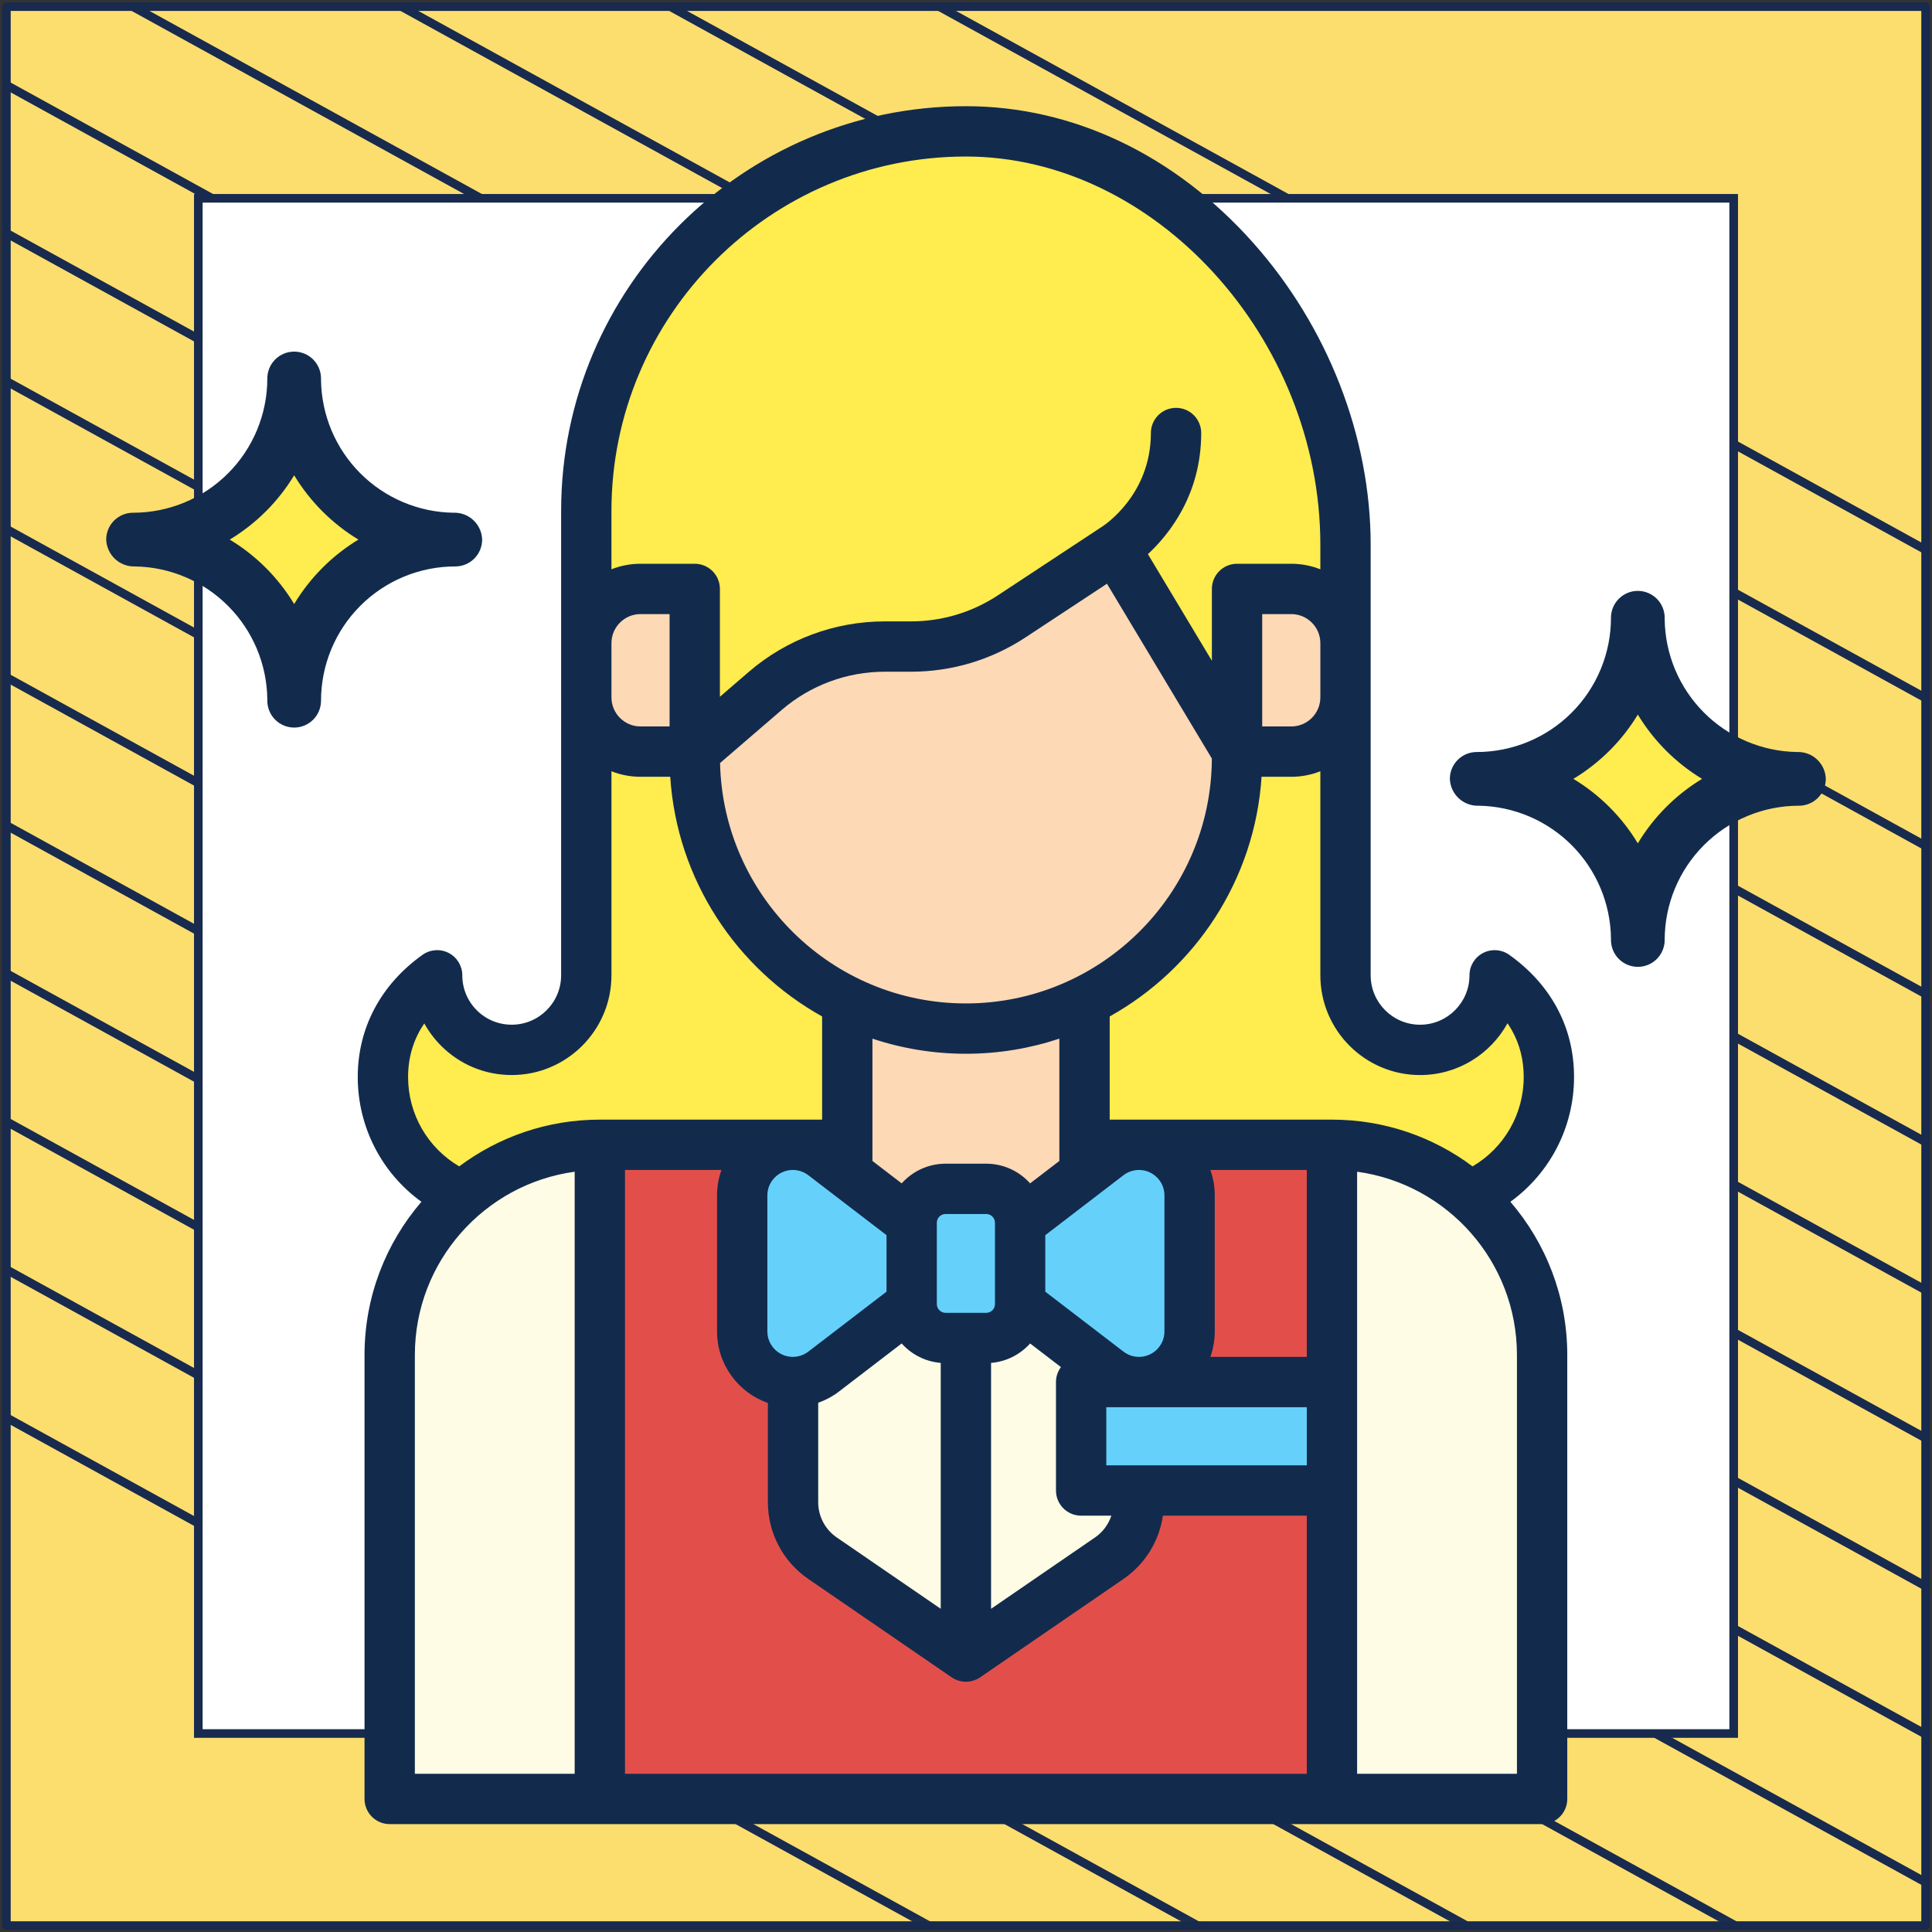 <?xml version="1.0" encoding="UTF-8"?> <svg xmlns="http://www.w3.org/2000/svg" width="302" height="302" viewBox="0 0 302 302" fill="none"><rect x="0" y="0" width="302" height="302" fill="#333333" stroke="none"/><path d="M301 1.038H1V301H301V1.038Z" fill="#FCDE6F" stroke="#182A4D" stroke-width="1.346" stroke-linejoin="round"></path><mask id="mask0_1_2416" style="mask-type:luminance" maskUnits="userSpaceOnUse" x="1" y="1" width="300" height="300"><path d="M301 1H1V300.962H301V1Z" fill="white"></path></mask><g mask="url(#mask0_1_2416)"><path d="M-285.023 64.085L219.795 342.085" stroke="#182A4D" stroke-width="1.346" stroke-miterlimit="10"></path><path d="M-263.954 52.544L240.932 330.581" stroke="#182A4D" stroke-width="1.346" stroke-miterlimit="10"></path><path d="M-242.819 41.04L261.999 319.04" stroke="#182A4D" stroke-width="1.346" stroke-miterlimit="10"></path><path d="M-221.682 29.536L283.136 307.536" stroke="#182A4D" stroke-width="1.346" stroke-miterlimit="10"></path><path d="M-200.545 18.032L304.272 296.032" stroke="#182A4D" stroke-width="1.346" stroke-miterlimit="10"></path><path d="M-179.41 6.528L325.409 284.528" stroke="#182A4D" stroke-width="1.346" stroke-miterlimit="10"></path><path d="M-158.273 -5.014L346.545 273.024" stroke="#182A4D" stroke-width="1.346" stroke-miterlimit="10"></path><path d="M-137.205 -16.517L367.613 261.483" stroke="#182A4D" stroke-width="1.346" stroke-miterlimit="10"></path><path d="M-116.069 -28.021L388.749 249.979" stroke="#182A4D" stroke-width="1.346" stroke-miterlimit="10"></path><path d="M-94.932 -39.525L409.886 238.475" stroke="#182A4D" stroke-width="1.346" stroke-miterlimit="10"></path><path d="M-73.796 -51.029L431.023 226.971" stroke="#182A4D" stroke-width="1.346" stroke-miterlimit="10"></path><path d="M-52.659 -62.533L452.159 215.467" stroke="#182A4D" stroke-width="1.346" stroke-miterlimit="10"></path><path d="M-31.591 -74.075L473.227 203.963" stroke="#182A4D" stroke-width="1.346" stroke-miterlimit="10"></path><path d="M-10.454 -85.579L494.363 192.422" stroke="#182A4D" stroke-width="1.346" stroke-miterlimit="10"></path></g><path d="M271 31H31V270.975H271V31Z" fill="white" stroke="#182A4D" stroke-width="1.346" stroke-miterlimit="10"></path><path d="M210.323 109.012V152.457C210.323 158.894 215.542 164.113 221.979 164.113C228.417 164.113 233.636 158.894 233.636 152.457C238.766 156.106 242.113 161.464 242.113 168.351C242.113 179.47 233.099 188.484 221.98 188.484H150.984H79.989C68.87 188.484 59.856 179.47 59.856 168.351C59.856 161.464 63.203 156.106 68.334 152.457C68.334 158.894 73.552 164.113 79.99 164.113C86.427 164.113 91.646 158.894 91.646 152.457V109.012H210.323Z" fill="#FFEC4E"></path><path d="M241.053 211.796V281.202H60.916V211.796C60.916 193.655 75.622 178.948 93.764 178.948H208.204C226.346 178.948 241.053 193.655 241.053 211.796Z" fill="#FFFCE5"></path><path d="M178.005 178.948V234.827C178.005 238.319 176.284 241.588 173.404 243.564L150.984 258.95L128.564 243.564C125.685 241.588 123.964 238.319 123.964 234.827V178.948H93.765V281.202H208.204V178.948H178.005Z" fill="#E24F4B"></path><path d="M169.528 178.948V155.106H132.441V178.948C132.441 189.189 140.743 197.491 150.985 197.491C161.225 197.491 169.528 189.189 169.528 178.948Z" fill="#FED9B6"></path><path d="M108.599 85.171V118.4C108.599 141.809 127.576 160.785 150.984 160.785C174.393 160.785 193.369 141.809 193.369 118.4V85.171H108.599Z" fill="#FED9B6"></path><path d="M91.645 79.873V100.338L108.599 117.49L119.624 107.995C124.817 103.524 131.441 101.065 138.293 101.065H142.404C148.001 101.065 153.475 99.424 158.148 96.343L174.296 85.701L193.369 117.49L210.323 100.338V85.171C210.323 52.399 183.756 20.534 150.984 20.534C118.212 20.534 91.645 47.101 91.645 79.873Z" fill="#FFEC4E"></path><path d="M201.847 117.49H193.369V92.058H201.847C206.528 92.058 210.324 95.854 210.324 100.536V109.013C210.323 113.694 206.528 117.49 201.847 117.49Z" fill="#FED9B6"></path><path d="M100.122 117.49H108.599V92.058H100.122C95.441 92.058 91.645 95.854 91.645 100.536V109.013C91.645 113.694 95.441 117.49 100.122 117.49Z" fill="#FED9B6"></path><path d="M159.462 203.849L173.226 214.401C174.608 215.46 176.3 216.035 178.04 216.035C182.41 216.035 185.953 212.492 185.953 208.122V186.86C185.953 182.49 182.41 178.947 178.04 178.947C176.3 178.947 174.608 179.521 173.226 180.581L159.462 191.133V203.849Z" fill="#65D1FB"></path><path d="M142.507 203.849L128.743 214.401C127.361 215.46 125.669 216.035 123.928 216.035C119.558 216.035 116.016 212.492 116.016 208.122V186.86C116.016 182.49 119.558 178.947 123.928 178.947C125.669 178.947 127.361 179.521 128.743 180.581L142.507 191.133V203.849Z" fill="#65D1FB"></path><path d="M154.163 209.147H147.805C144.879 209.147 142.507 206.775 142.507 203.849V191.133C142.507 188.207 144.879 185.835 147.805 185.835H154.163C157.089 185.835 159.462 188.207 159.462 191.133V203.849C159.462 206.775 157.089 209.147 154.163 209.147Z" fill="#65D1FB"></path><path d="M168.998 216.035H208.204V232.989H168.998V216.035Z" fill="#65D1FB"></path><path d="M246.046 168.351C246.046 164.354 245.1 160.628 243.234 157.278C241.507 154.177 239.044 151.476 235.914 149.251C234.714 148.398 233.139 148.287 231.831 148.961C230.523 149.636 229.701 150.985 229.701 152.457C229.701 156.715 226.237 160.179 221.979 160.179C217.721 160.179 214.256 156.715 214.256 152.457V85.171C214.256 68.278 207.559 51.066 195.881 37.947C183.627 24.181 167.682 16.6 150.984 16.6C116.096 16.6 87.712 44.984 87.712 79.873L87.711 129.175H95.578V120.557C96.986 121.114 98.519 121.423 100.123 121.423H104.767C105.811 137.536 115.13 151.429 128.508 158.886V175.014H93.763C85.53 175.014 77.92 177.734 71.784 182.321C66.868 179.436 63.789 174.169 63.789 168.353C63.789 164.887 64.853 162.129 66.321 159.974C67.022 161.246 67.908 162.427 68.964 163.483C71.906 166.423 75.822 168.043 79.99 168.043C88.585 168.043 95.578 161.051 95.578 152.456V129.175H87.711V152.456C87.711 156.712 84.248 160.176 79.99 160.176C77.923 160.176 75.982 159.375 74.527 157.919C73.068 156.461 72.265 154.521 72.265 152.456C72.265 150.983 71.442 149.634 70.133 148.959C68.825 148.285 67.248 148.397 66.049 149.252C59.518 153.904 55.921 160.688 55.921 168.353C55.921 176.209 59.698 183.395 65.873 187.855C60.338 194.295 56.981 202.658 56.981 211.796V281.202C56.981 283.375 58.742 285.135 60.914 285.135H241.053C243.226 285.135 244.987 283.375 244.987 281.202V224.51H237.12V277.268H212.137V183.156C226.227 185.082 237.12 197.187 237.12 211.796V224.51H244.987V211.796C244.987 202.659 241.63 194.296 236.095 187.856C242.27 183.396 246.046 176.209 246.046 168.351ZM221.979 168.047C227.861 168.047 232.992 164.773 235.646 159.952C235.903 160.327 236.142 160.712 236.36 161.105C237.567 163.272 238.179 165.709 238.179 168.351C238.179 174.169 235.101 179.436 230.185 182.322C224.054 177.737 216.45 175.019 208.223 175.015C208.217 175.015 208.211 175.014 208.204 175.014C208.201 175.014 208.198 175.014 208.194 175.014H173.462V158.886C186.84 151.429 196.159 137.536 197.202 121.423H201.847C203.45 121.423 204.982 121.114 206.39 120.557V152.457C206.39 161.053 213.383 168.047 221.979 168.047ZM130.79 240.32C128.979 239.077 127.898 237.023 127.898 234.826V219.273C129.057 218.861 130.155 218.276 131.136 217.523L140.945 210.004C142.478 211.711 144.631 212.845 147.051 213.042V251.478L130.79 240.32ZM119.95 186.86C119.95 184.67 121.73 182.888 123.919 182.882H123.935C124.804 182.884 125.661 183.174 126.349 183.702L138.574 193.074V201.908L126.35 211.279C125.659 211.808 124.799 212.1 123.929 212.1C121.735 212.1 119.95 210.315 119.95 208.121V186.86ZM154.163 205.214H147.805C147.053 205.214 146.441 204.601 146.441 203.849V191.133C146.441 190.381 147.053 189.769 147.805 189.769H154.163C154.916 189.769 155.528 190.381 155.528 191.133V203.849C155.528 204.601 154.916 205.214 154.163 205.214ZM154.918 213.042C157.338 212.845 159.491 211.711 161.024 210.004L165.84 213.697C165.355 214.351 165.064 215.158 165.064 216.035V232.989C165.064 235.162 166.825 236.922 168.998 236.922H173.721C173.269 238.284 172.393 239.486 171.178 240.32L154.917 251.479V213.042H154.918ZM175.619 183.702C176.308 183.174 177.165 182.883 178.034 182.882H178.05C180.239 182.888 182.019 184.67 182.019 186.86V208.122C182.019 210.316 180.234 212.101 178.04 212.101C177.17 212.101 176.31 211.809 175.619 211.28L163.395 201.909V193.075L175.619 183.702ZM172.932 229.055V219.968H204.271V229.055H172.932ZM204.271 212.101H189.197C189.642 210.857 189.886 209.518 189.886 208.122V186.86C189.886 185.465 189.641 184.126 189.197 182.882H204.271V212.101ZM206.39 109.012C206.39 111.517 204.352 113.555 201.846 113.555H197.302V95.992H201.846C204.351 95.992 206.39 98.03 206.39 100.535V109.012ZM150.984 24.467C180.499 24.467 206.39 52.833 206.39 85.171V88.99C204.981 88.434 203.45 88.124 201.846 88.124H193.369C191.196 88.124 189.435 89.885 189.435 92.058V103.287L179.436 86.622C182.822 83.475 187.766 77.248 187.766 67.686C187.766 65.513 186.005 63.753 183.832 63.753C181.66 63.753 179.899 65.513 179.899 67.686C179.899 77.381 172.576 82.134 172.225 82.356C172.208 82.367 172.192 82.379 172.175 82.39C172.16 82.4 172.145 82.406 172.131 82.416L155.983 93.059C151.94 95.723 147.245 97.132 142.403 97.132H138.292C130.502 97.132 122.96 99.931 117.057 105.014L112.532 108.911V92.058C112.532 89.885 110.771 88.125 108.598 88.125H100.121C98.518 88.125 96.986 88.434 95.577 88.99V79.873C95.579 49.322 120.434 24.467 150.984 24.467ZM95.579 109.012V100.535C95.579 98.03 97.617 95.992 100.123 95.992H104.666V113.555H100.123C97.617 113.555 95.579 111.518 95.579 109.012ZM112.555 119.274L122.191 110.976C126.667 107.121 132.386 104.999 138.293 104.999H142.404C148.789 104.999 154.982 103.142 160.313 99.628L173.034 91.244L189.431 118.572C189.337 139.695 172.128 156.851 150.983 156.851C130.075 156.851 113.023 140.073 112.555 119.274ZM150.984 164.718C156.087 164.718 160.999 163.886 165.594 162.355V181.475L161.024 184.978C159.333 183.095 156.887 181.902 154.163 181.902H147.805C145.081 181.902 142.636 183.096 140.945 184.978L136.375 181.475V162.355C140.969 163.887 145.882 164.718 150.984 164.718ZM97.697 277.268V224.872H89.83V277.268H64.849V211.797C64.849 197.188 75.741 185.083 89.83 183.157V224.872H97.697V182.882H112.772C112.327 184.126 112.083 185.465 112.083 186.86V208.122C112.083 213.288 115.409 217.69 120.03 219.306V234.826C120.03 239.617 122.388 244.096 126.338 246.807L148.758 262.193C148.761 262.194 148.763 262.195 148.765 262.197C148.914 262.299 149.073 262.388 149.236 262.47C149.267 262.485 149.297 262.499 149.327 262.513C149.644 262.661 149.985 262.767 150.341 262.826C150.381 262.833 150.421 262.839 150.461 262.844C150.632 262.867 150.807 262.883 150.984 262.883C151.162 262.883 151.336 262.867 151.508 262.844C151.548 262.839 151.588 262.833 151.627 262.826C151.984 262.767 152.324 262.661 152.642 262.513C152.672 262.499 152.702 262.484 152.732 262.47C152.896 262.388 153.054 262.299 153.204 262.197C153.206 262.195 153.208 262.194 153.21 262.193L175.631 246.807C178.997 244.496 181.201 240.9 181.78 236.922H204.271V277.268H97.697Z" fill="#122B4D"></path><path d="M227.543 121.751C235.095 121.751 242.338 124.751 247.678 130.091C253.019 135.432 256.019 142.675 256.019 150.227C256.019 142.675 259.019 135.432 264.359 130.091C269.699 124.751 276.942 121.751 284.495 121.751C276.942 121.751 269.699 118.751 264.359 113.411C259.019 108.07 256.019 100.828 256.019 93.275C256.019 100.828 253.019 108.07 247.678 113.411C242.338 118.751 235.095 121.751 227.543 121.751Z" fill="#FFEC4E"></path><path d="M231.15 125.946C236.618 126.037 241.837 128.255 245.696 132.131C249.555 136.007 251.752 141.235 251.819 146.704V146.935C251.819 148.048 252.261 149.116 253.048 149.903C253.835 150.69 254.903 151.132 256.016 151.132C257.13 151.132 258.197 150.69 258.985 149.903C259.772 149.116 260.214 148.048 260.214 146.935C260.214 141.368 262.425 136.03 266.361 132.094C270.297 128.158 275.636 125.946 281.202 125.946C282.316 125.946 283.383 125.504 284.17 124.717C284.958 123.93 285.4 122.862 285.4 121.749C285.383 121.175 285.253 120.611 285.016 120.088C284.779 119.566 284.441 119.095 284.02 118.705C283.6 118.314 283.106 118.011 282.568 117.813C282.029 117.615 281.457 117.526 280.883 117.551C275.413 117.462 270.193 115.242 266.333 111.365C262.473 107.487 260.278 102.256 260.214 96.785V96.563C260.214 95.45 259.772 94.382 258.985 93.595C258.197 92.808 257.13 92.365 256.016 92.365C254.903 92.365 253.835 92.808 253.048 93.595C252.261 94.382 251.819 95.45 251.819 96.563C251.819 99.319 251.276 102.048 250.221 104.595C249.166 107.141 247.62 109.455 245.671 111.404C243.723 113.353 241.409 114.899 238.862 115.954C236.316 117.008 233.587 117.551 230.831 117.551C229.717 117.551 228.65 117.993 227.862 118.781C227.075 119.568 226.633 120.636 226.633 121.749C226.654 122.321 226.787 122.884 227.025 123.405C227.263 123.925 227.602 124.394 228.021 124.784C228.441 125.174 228.933 125.477 229.47 125.677C230.006 125.876 230.577 125.968 231.15 125.946ZM256.016 111.7C258.504 115.81 261.949 119.257 266.057 121.749C261.942 124.242 258.496 127.7 256.016 131.823C253.527 127.696 250.069 124.239 245.942 121.749C250.066 119.267 253.524 115.818 256.016 111.7Z" fill="#122B4D"></path><path d="M17.51 84.348C25.062 84.348 32.305 87.348 37.645 92.688C42.986 98.028 45.986 105.271 45.986 112.824C45.986 105.271 48.986 98.028 54.326 92.688C59.666 87.348 66.909 84.348 74.461 84.348C66.909 84.348 59.666 81.348 54.326 76.008C48.986 70.667 45.986 63.424 45.986 55.872C45.986 63.424 42.986 70.667 37.645 76.008C32.305 81.348 25.062 84.348 17.51 84.348Z" fill="#FFEC4E"></path><path d="M21.117 88.543C26.585 88.634 31.804 90.852 35.663 94.728C39.522 98.604 41.719 103.831 41.786 109.301V109.532C41.786 110.645 42.228 111.713 43.015 112.5C43.803 113.287 44.87 113.729 45.983 113.729C47.097 113.729 48.164 113.287 48.952 112.5C49.739 111.713 50.181 110.645 50.181 109.532C50.181 103.965 52.392 98.627 56.328 94.691C60.264 90.755 65.603 88.543 71.169 88.543C72.283 88.543 73.35 88.101 74.138 87.314C74.925 86.527 75.367 85.459 75.367 84.346C75.35 83.772 75.22 83.208 74.983 82.685C74.746 82.162 74.408 81.692 73.987 81.302C73.567 80.911 73.073 80.608 72.535 80.41C71.996 80.212 71.424 80.123 70.85 80.148C65.38 80.059 60.16 77.839 56.3 73.962C52.44 70.084 50.245 64.853 50.181 59.382V59.16C50.181 58.047 49.739 56.979 48.952 56.192C48.164 55.404 47.097 54.962 45.983 54.962C44.87 54.962 43.803 55.404 43.015 56.192C42.228 56.979 41.786 58.047 41.786 59.16C41.786 61.916 41.243 64.645 40.188 67.192C39.133 69.738 37.587 72.052 35.639 74.001C33.69 75.95 31.376 77.496 28.829 78.55C26.283 79.605 23.554 80.148 20.798 80.148C19.684 80.148 18.617 80.59 17.829 81.377C17.042 82.165 16.6 83.232 16.6 84.346C16.62 84.918 16.754 85.481 16.992 86.001C17.23 86.522 17.569 86.991 17.988 87.381C18.408 87.771 18.9 88.074 19.437 88.273C19.974 88.473 20.544 88.565 21.117 88.543ZM45.983 74.296C48.471 78.407 51.916 81.854 56.024 84.346C51.91 86.839 48.463 90.297 45.983 94.42C43.494 90.293 40.036 86.835 35.909 84.346C40.033 81.863 43.491 78.414 45.983 74.296Z" fill="#122B4D"></path></svg> 